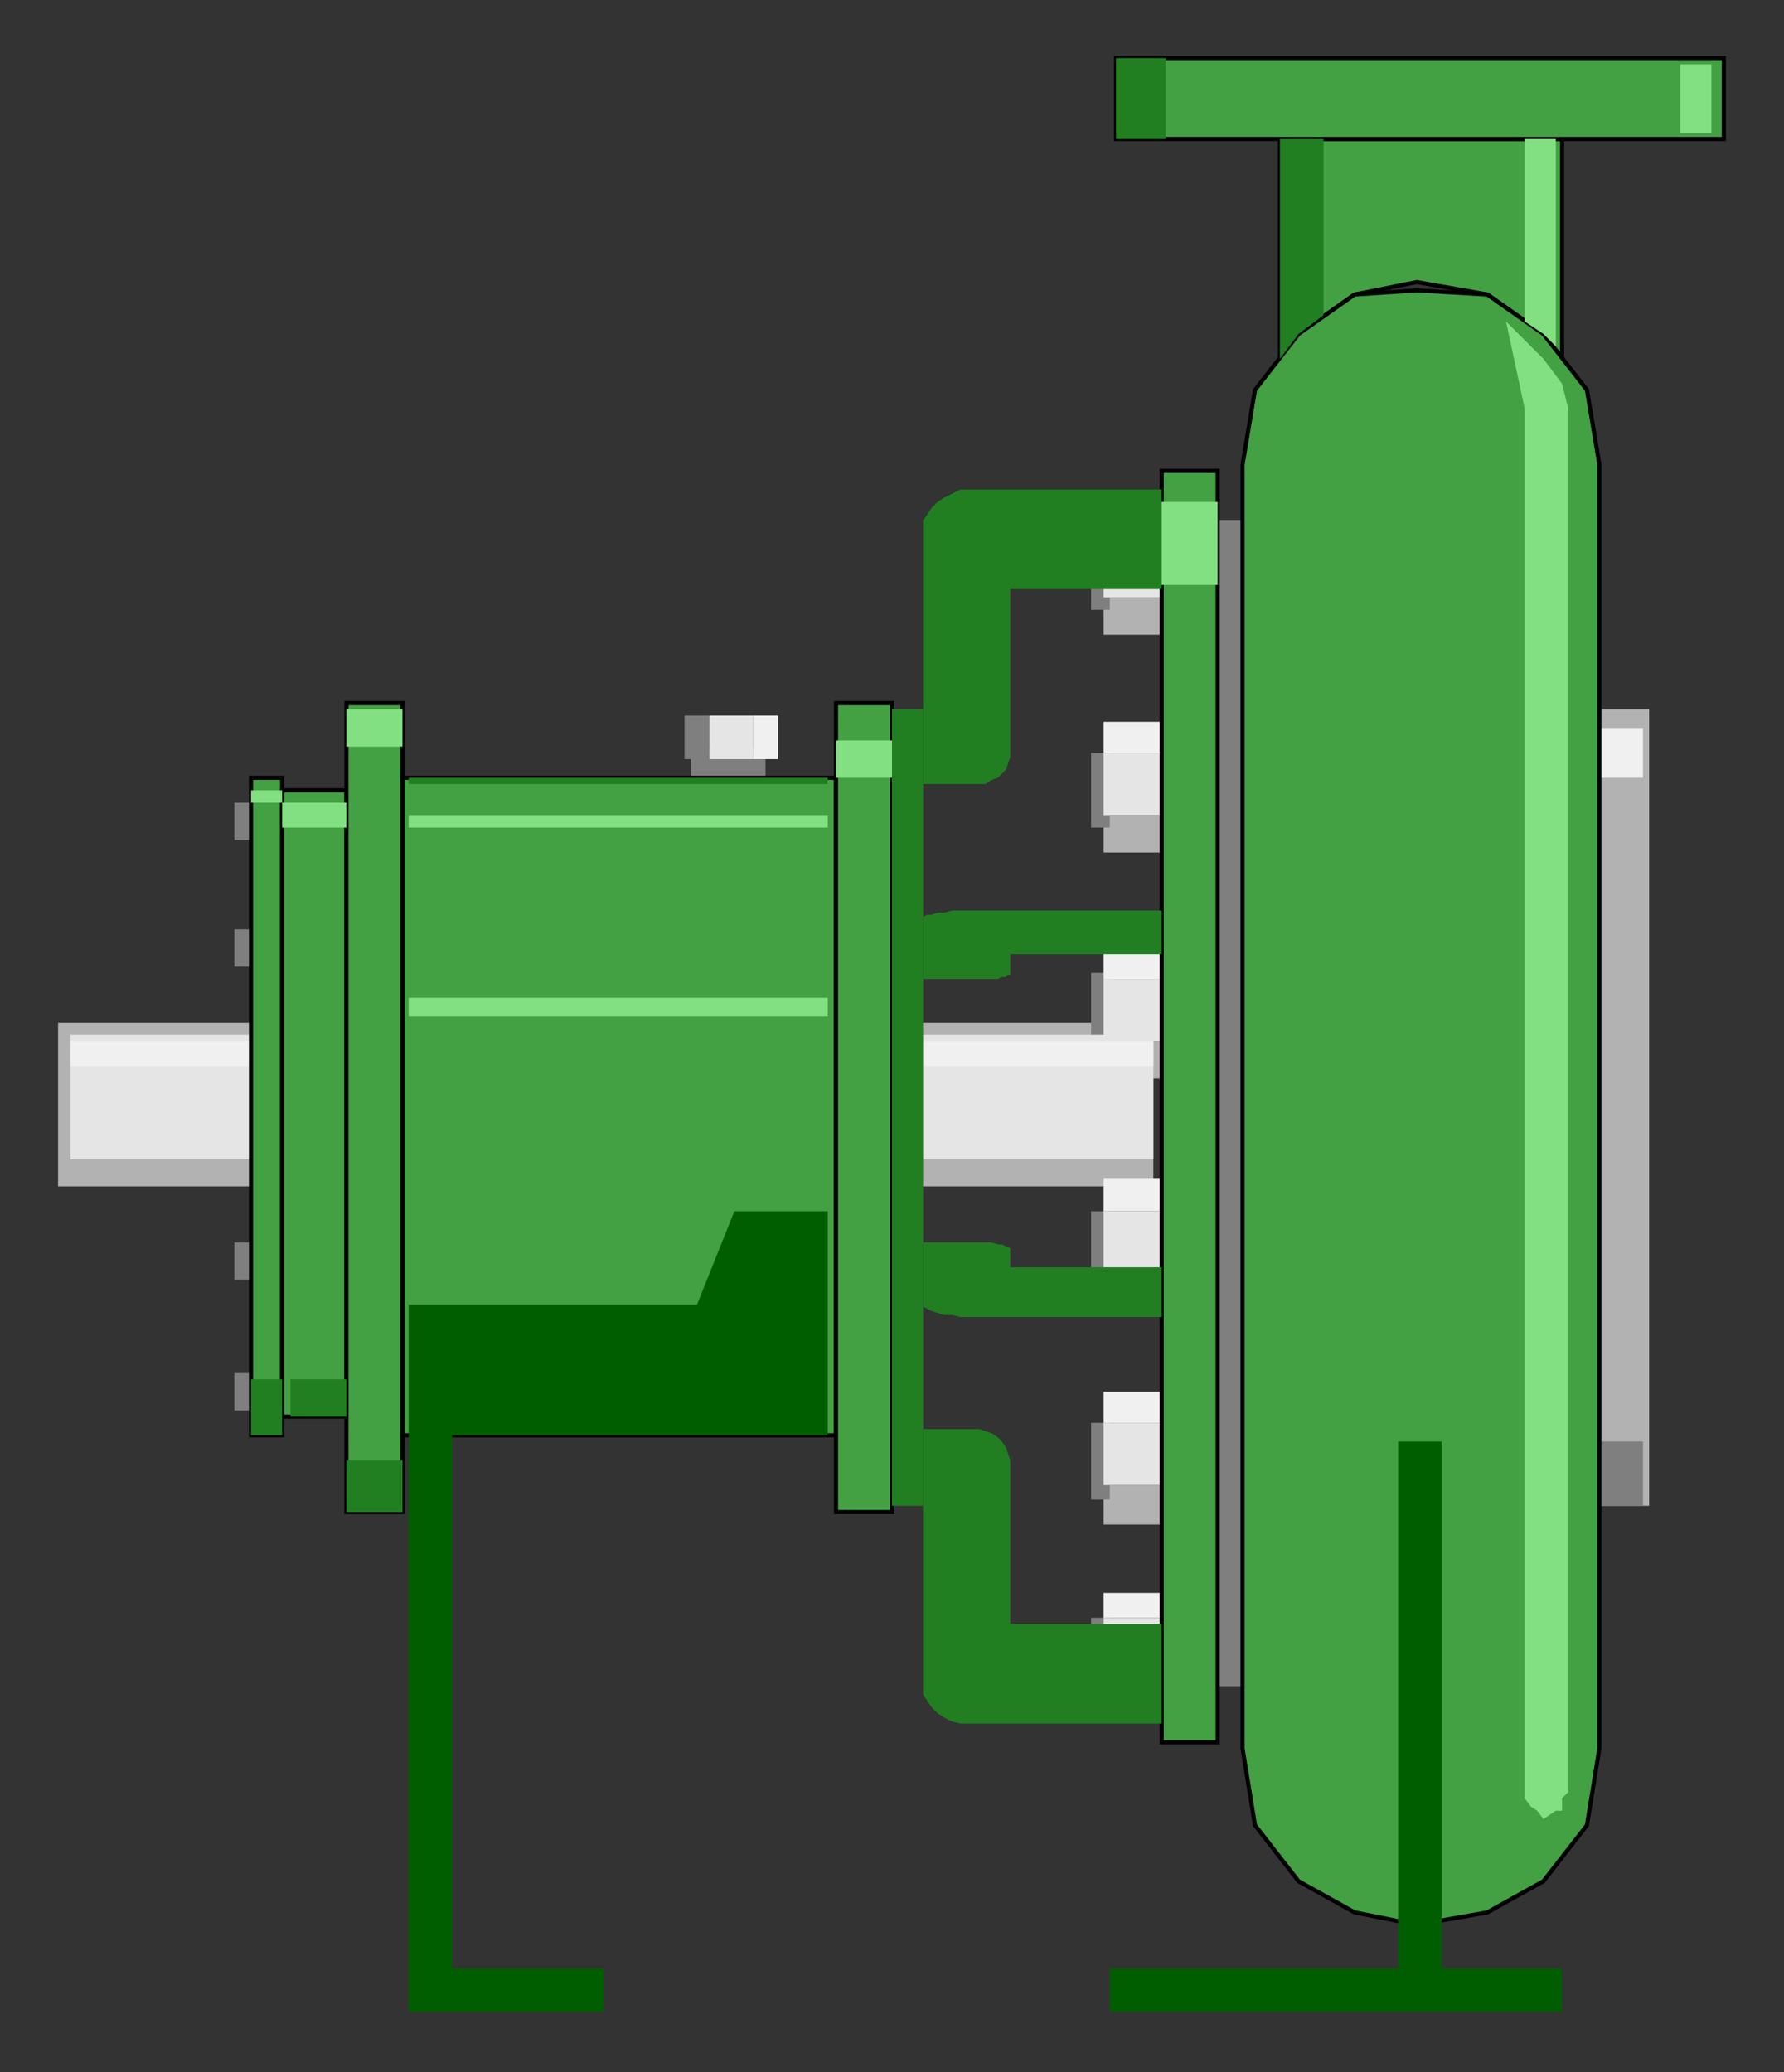 <?xml version="1.0"?>
<svg width="860" height="999" xmlns="http://www.w3.org/2000/svg" xmlns:svg="http://www.w3.org/2000/svg">
 <rect width="100%" height="100%" fill="#333333" stroke="none"/>
 <g class="layer">
  <title>Layer 1</title>
  <path d="m560,792l27,0l0,48l-27,0l0,-48z" fill="#b2b2b2" id="svg_1"/>
  <path d="m532,288l28,0l0,18l-28,0l0,-18z" fill="#b2b2b2" id="svg_2"/>
  <path d="m532,393l28,0l0,18l-28,0l0,-18z" fill="#b2b2b2" id="svg_3"/>
  <path d="m532,502l28,0l0,18l-28,0l0,-18z" fill="#b2b2b2" id="svg_4"/>
  <path d="m532,614l28,0l0,18l-28,0l0,-18z" fill="#b2b2b2" id="svg_5"/>
  <path d="m532,716l28,0l0,19l-28,0l0,-19z" fill="#b2b2b2" id="svg_6"/>
  <path d="m532,810l28,0l0,18l-28,0l0,-18z" fill="#b2b2b2" id="svg_7"/>
  <path d="m556,493l-528,0l0,79l528,0l0,-79z" fill="#b2b2b2" id="svg_8"/>
  <path d="m771,342l24,0l0,384l-24,0l0,-384z" fill="#b2b2b2" id="svg_9"/>
  <path d="m535,780l-9,0l0,36l9,0l0,-36z" fill="#7f7f7f" id="svg_10"/>
  <path d="m535,584l-9,0l0,36l9,0l0,-36z" fill="#7f7f7f" id="svg_11"/>
  <path d="m535,686l-9,0l0,37l9,0l0,-37z" fill="#7f7f7f" id="svg_12"/>
  <path d="m535,469l-9,0l0,39l9,0l0,-39z" fill="#7f7f7f" id="svg_13"/>
  <path d="m535,363l-9,0l0,36l9,0l0,-36z" fill="#7f7f7f" id="svg_14"/>
  <path d="m535,254l-9,0l0,40l9,0l0,-40z" fill="#7f7f7f" id="svg_15"/>
  <path d="m342,360l0,-15l-12,0l0,21l3,0l0,15l36,0l0,-21l-27,0z" fill="#7f7f7f" id="svg_16"/>
  <path d="m121,387l-8,0l0,18l8,0l0,-18z" fill="#7f7f7f" id="svg_17"/>
  <path d="m121,523l-8,0l0,21l8,0l0,-21z" fill="#7f7f7f" id="svg_18"/>
  <path d="m121,662l-8,0l0,18l8,0l0,-18z" fill="#7f7f7f" id="svg_19"/>
  <path d="m121,599l-8,0l0,18l8,0l0,-18z" fill="#7f7f7f" id="svg_20"/>
  <path d="m121,448l-8,0l0,18l8,0l0,-18z" fill="#7f7f7f" id="svg_21"/>
  <path d="m771,695l21,0l0,31l-21,0l0,-31z" fill="#7f7f7f" id="svg_22"/>
  <path d="m599,251l-12,0l0,562l12,0l0,-562z" fill="#7f7f7f" id="svg_23"/>
  <path d="m532,810l28,0l0,-30l-28,0l0,30z" fill="#e5e5e5" id="svg_24"/>
  <path d="m532,716l28,0l0,-30l-28,0l0,30z" fill="#e5e5e5" id="svg_25"/>
  <path d="m532,614l28,0l0,-30l-28,0l0,30z" fill="#e5e5e5" id="svg_26"/>
  <path d="m532,502l28,0l0,-30l-28,0l0,30z" fill="#e5e5e5" id="svg_27"/>
  <path d="m532,393l28,0l0,-30l-28,0l0,30z" fill="#e5e5e5" id="svg_28"/>
  <path d="m532,288l28,0l0,-31l-28,0l0,31z" fill="#e5e5e5" id="svg_29"/>
  <path d="m556,499l-522,0l0,60l522,0l0,-60z" fill="#e5e5e5" id="svg_30"/>
  <path d="m342,366l0,-21l21,0l0,21l-21,0z" fill="#e5e5e5" id="svg_31"/>
  <path d="m556,502l-522,0l0,12l522,0l0,-12z" fill="#f0f0f0" id="svg_32"/>
  <path d="m532,768l28,0l0,12l-28,0l0,-12z" fill="#f0f0f0" id="svg_33"/>
  <path d="m532,671l28,0l0,15l-28,0l0,-15z" fill="#f0f0f0" id="svg_34"/>
  <path d="m532,568l28,0l0,16l-28,0l0,-16z" fill="#f0f0f0" id="svg_35"/>
  <path d="m532,242l28,0l0,15l-28,0l0,-15z" fill="#f0f0f0" id="svg_36"/>
  <path d="m532,348l28,0l0,15l-28,0l0,-15z" fill="#f0f0f0" id="svg_37"/>
  <path d="m532,457l28,0l0,15l-28,0l0,-15z" fill="#f0f0f0" id="svg_38"/>
  <path d="m381,629l-18,0l-9,-15l9,-18l18,0l9,18l-9,15z" fill="#f0f0f0" id="svg_39"/>
  <path d="m771,351l21,0l0,24l-21,0l0,-24z" fill="#f0f0f0" id="svg_40"/>
  <path d="m375,366l0,-21l-12,0l0,21l12,0z" fill="#f0f0f0" id="svg_41"/>
  <path d="m617,67l136,0l0,106l-9,-12l-27,-19l-34,-6l-30,6l-27,19l-9,12l0,-106z" fill="#43a143" id="svg_42" stroke="#000" stroke-width="2"/>
  <path d="m831,28l0,39l-293,0l0,-39l293,0z" fill="#43a143" id="svg_43" stroke="#000" stroke-width="2"/>
  <path d="m771,843l0,-619l-6,-36l-21,-27l-27,-19l-34,-2l-30,2l-27,19l-21,27l-6,36l0,619l6,37l21,27l27,15l30,6l34,-6l27,-15l21,-27l6,-37z" fill="#43a143" id="svg_44" stroke="#000" stroke-width="2"/>
  <path d="m560,227l27,0l0,613l-27,0l0,-613z" fill="#43a143" id="svg_45" stroke="#000" stroke-width="2"/>
  <path d="m136,375l-15,0l0,317l15,0l0,-317z" fill="#43a143" id="svg_46" stroke="#000" stroke-width="2"/>
  <path d="m136,381l31,0l0,302l-31,0l0,-302z" fill="#43a143" id="svg_47" stroke="#000" stroke-width="2"/>
  <path d="m194,339l-27,0l0,390l27,0l0,-390z" fill="#43a143" id="svg_48" stroke="#000" stroke-width="2"/>
  <path d="m403,375l-209,0l0,317l209,0l0,-317z" fill="#43a143" id="svg_49" stroke="#000" stroke-width="2"/>
  <path d="m430,339l-27,0l0,390l27,0l0,-390z" fill="#43a143" id="svg_50" stroke="#000" stroke-width="2"/>
  <path d="m136,381l-15,0l0,6l15,0l0,-6z" fill="#82e082" id="svg_51"/>
  <path d="m136,387l31,0l0,12l-31,0l0,-12z" fill="#82e082" id="svg_52"/>
  <path d="m194,342l-27,0l0,18l27,0l0,-18z" fill="#82e082" id="svg_53"/>
  <path d="m399,490l-202,0l0,-9l202,0l0,9z" fill="#82e082" id="svg_54"/>
  <path d="m399,393l-202,0l0,6l202,0l0,-6z" fill="#82e082" id="svg_55"/>
  <path d="m430,357l-27,0l0,18l27,0l0,-18z" fill="#82e082" id="svg_56"/>
  <path d="m560,242l27,0l0,40l-27,0l0,-40z" fill="#82e082" id="svg_57"/>
  <path d="m744,173l-18,-18l9,42l0,667l0,3l3,4l3,2l3,4l6,-4l3,0l0,-6l3,-3l0,-667l-3,-12l-9,-12z" fill="#82e082" id="svg_58"/>
  <path d="m735,67l15,0l0,100l-6,-6l-9,-6l0,-88z" fill="#82e082" id="svg_59"/>
  <path d="m825,31l0,33l-15,0l0,-33l15,0z" fill="#82e082" id="svg_60"/>
  <path d="m136,665l-15,0l0,27l15,0l0,-27z" fill="#217f21" id="svg_61"/>
  <path d="m140,665l27,0l0,18l-27,0l0,-18z" fill="#217f21" id="svg_62"/>
  <path d="m194,704l-27,0l0,25l27,0l0,-25z" fill="#217f21" id="svg_63"/>
  <path d="m562,28l0,39l-24,0l0,-39l24,0z" fill="#217f21" id="svg_64"/>
  <path d="m617,67l21,0l0,85l-12,9l-9,12l0,-106z" fill="#217f21" id="svg_65"/>
  <path d="m430,342l15,0l0,384l-15,0l0,-384z" fill="#217f21" id="svg_66"/>
  <path d="m560,284l-73,0l0,79l0,2l-1,3l-1,3l-2,2l-2,2l-3,1l-3,2l-3,0l-27,0l0,-124l0,-3l2,-3l2,-3l3,-3l3,-2l4,-2l4,-2l3,0l94,0l0,48z" fill="#217f21" id="svg_67"/>
  <path d="m560,460l-73,0l0,9l0,1l-1,0l-1,1l-2,0l-2,1l-3,0l-3,0l-3,0l-27,0l0,-30l0,0l2,-1l2,0l3,-1l3,0l4,-1l4,0l3,0l94,0l0,21z" fill="#217f21" id="svg_68"/>
  <path d="m560,611l-73,0l0,-9l0,0l-1,-1l-1,0l-2,-1l-2,0l-3,-1l-3,0l-3,0l-27,0l0,30l0,1l2,1l2,1l3,1l3,1l4,0l4,1l3,0l94,0l0,-24z" fill="#217f21" id="svg_69"/>
  <path d="m560,783l-73,0l0,-76l0,-3l-1,-3l-1,-3l-2,-3l-2,-2l-3,-2l-3,-1l-3,-1l-27,0l0,124l0,4l2,3l2,3l3,3l3,2l4,2l4,1l3,0l94,0l0,-48z" fill="#217f21" id="svg_70"/>
  <path d="m399,375l-202,0l0,3l202,0l0,-3z" fill="#217f21" id="svg_71"/>
  <path d="m291,949l0,21l-94,0l0,-296l0,-45l139,0l18,-45l45,0l0,108l-181,0l0,257l73,0z" fill="#005e00" id="svg_72"/>
  <path d="m674,695l21,0l0,254l58,0l0,21l-58,0l-21,0l-139,0l0,-21l139,0l0,-254z" fill="#005e00" id="svg_73"/>
 </g>
</svg>